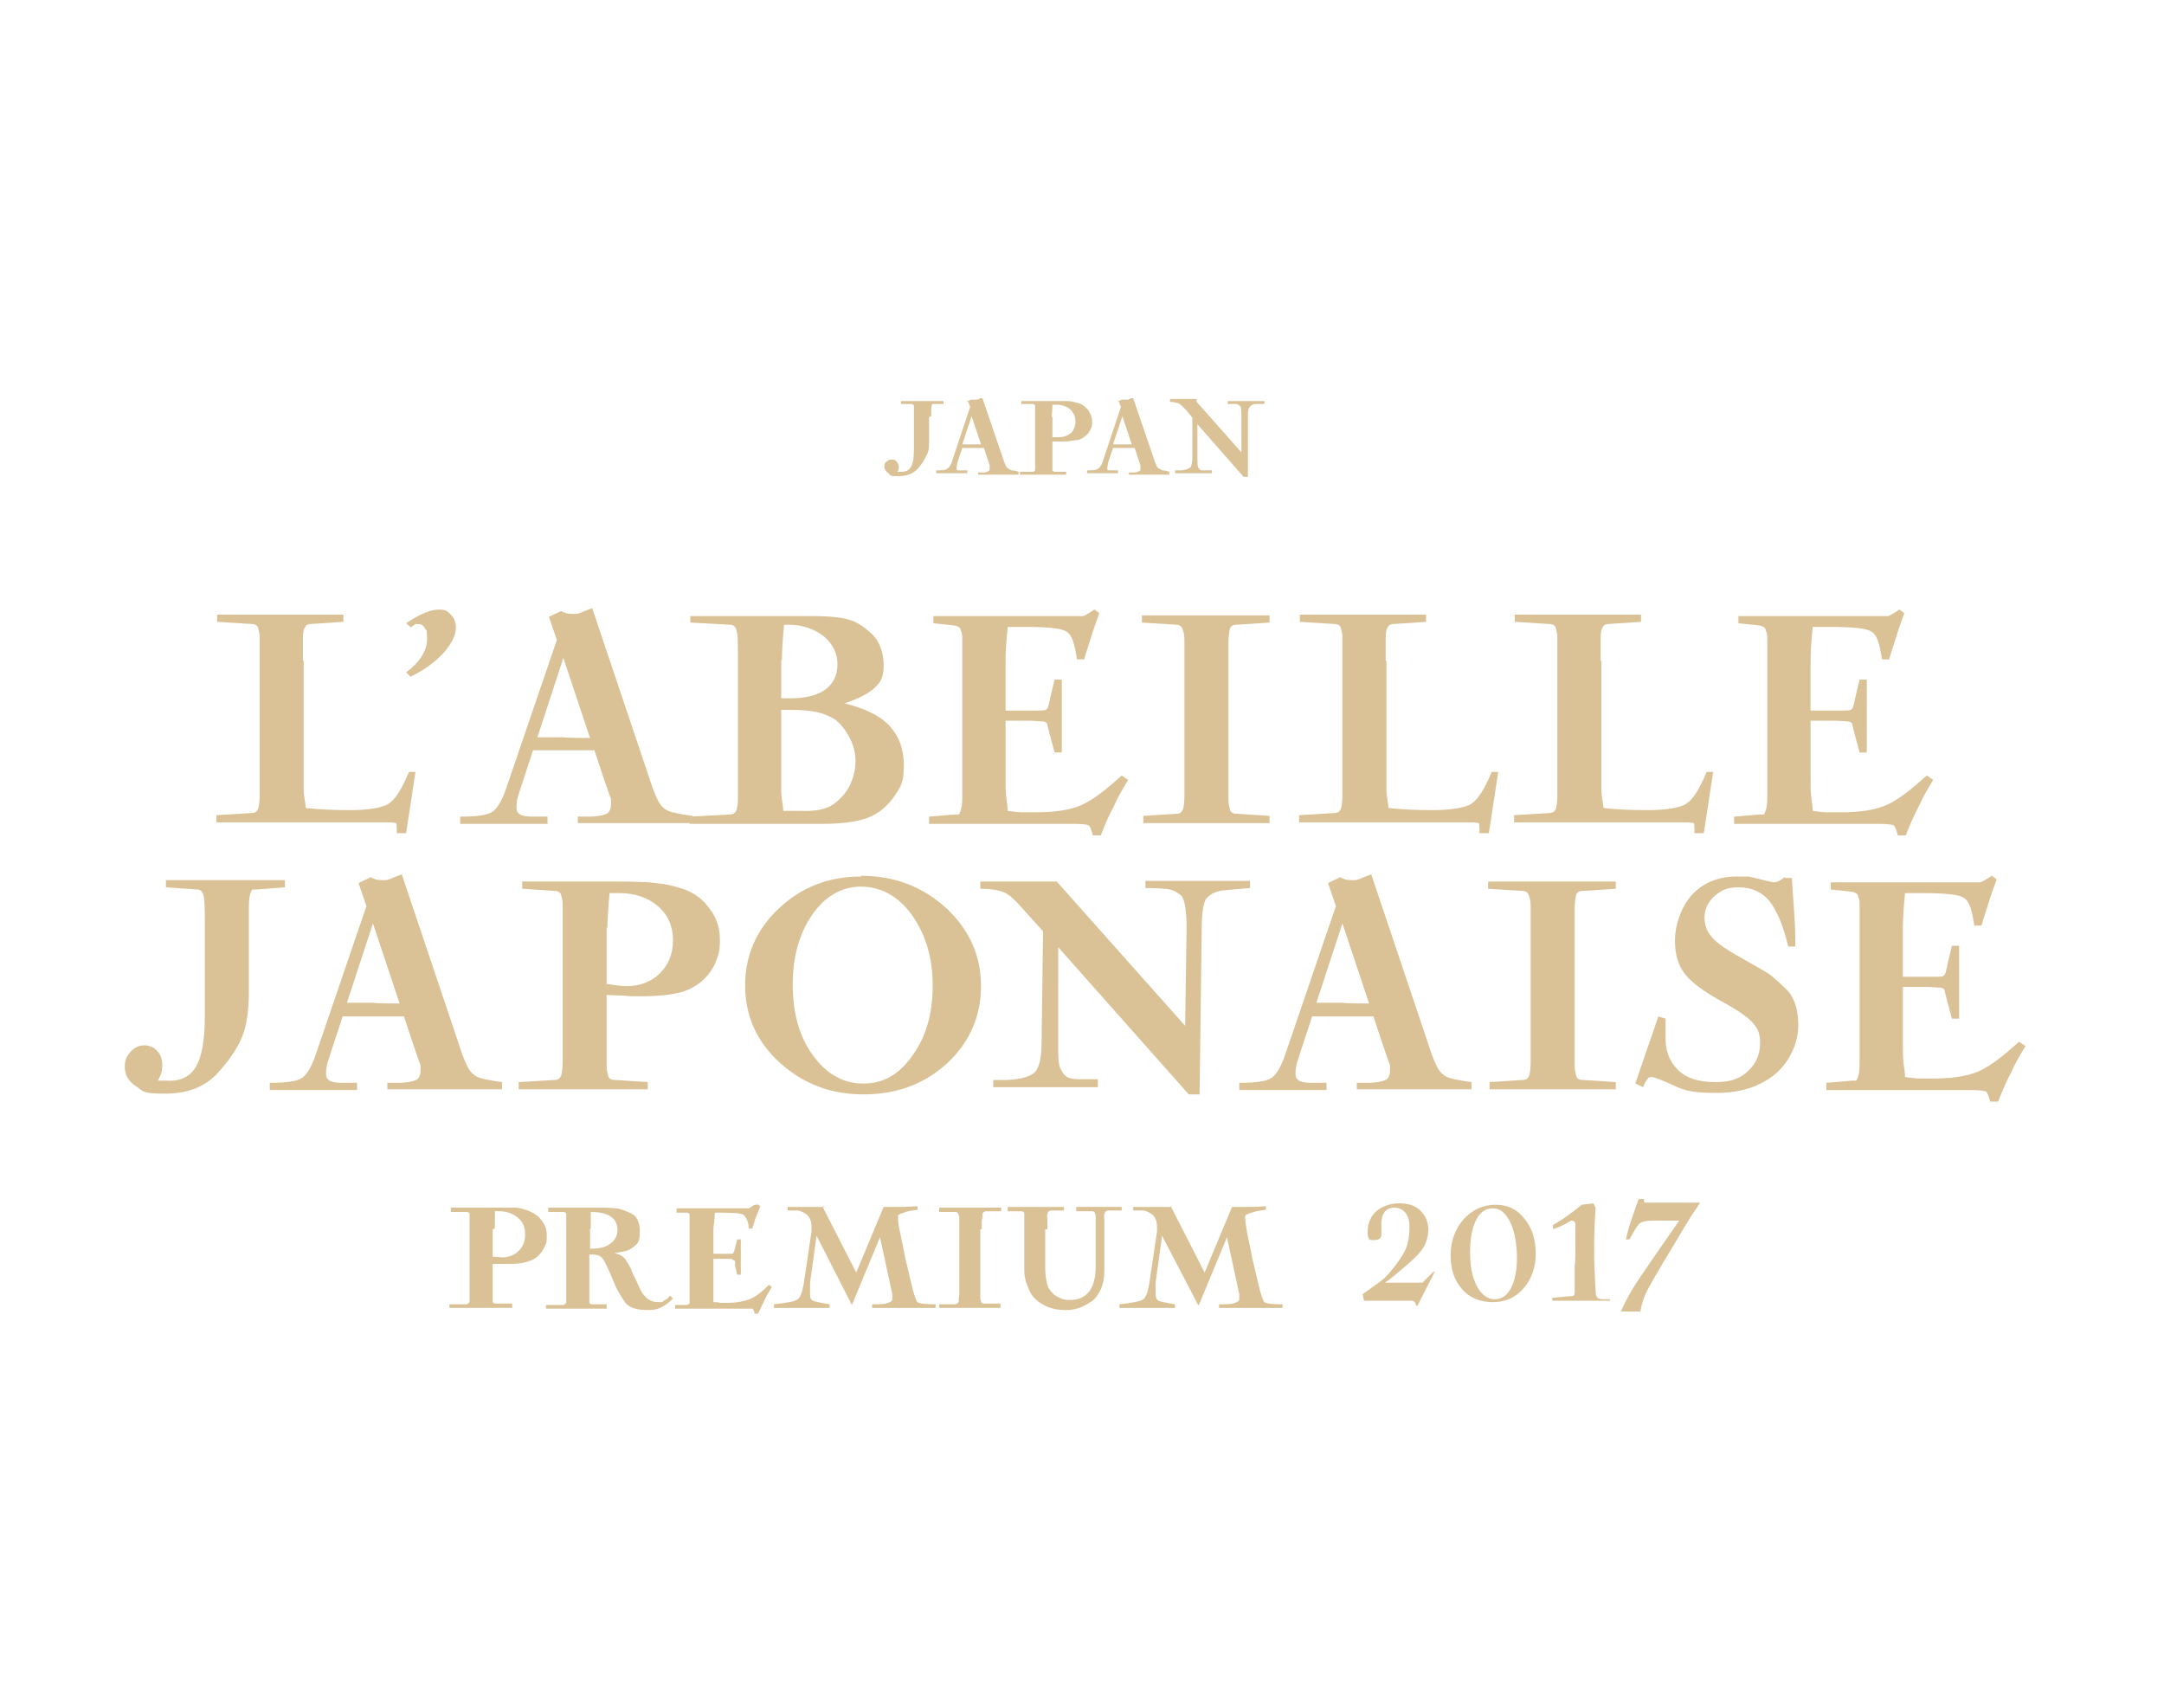 <svg viewBox="0 0 300 236.8" version="1.1" xmlns:xlink="http://www.w3.org/1999/xlink" xmlns="http://www.w3.org/2000/svg" id="_レイヤー_1">
  
  <defs>
    <style>
      .st0 {
        fill: #dac296;
      }
    </style>
  </defs>
  <g>
    <path d="M128.8,57.8v3.2c0,.8,0,1.5-.3,2-.2.5-.6,1.2-1.2,1.9s-1.5,1.1-2.7,1.1-1.1,0-1.4-.4c-.4-.2-.6-.6-.6-.9s0-.5.3-.7c.2-.2.4-.3.7-.3s.5,0,.7.3c.2.2.3.4.3.7s0,.5-.2.7h.5c.7,0,1.1-.2,1.4-.7s.4-1.3.4-2.5v-5.9c0-.2-.2-.3-.3-.3h-1.5v-.4h5.9v.4h-1.6v.2c-.1,0-.1.3-.1.6v.9" class="st0"></path>
    <path d="M134,55.7l.6-.3h.8s.2,0,.5-.2h.3l3,8.8c.2.5.3.8.5.9s.3.2.5.3c.1,0,.5,0,1,.2v.4h-5.6v-.3h.5c.4,0,.7,0,.9-.2.2,0,.2-.2.2-.5v-.3l-.8-2.4h-3l-.7,2.1c0,.3-.1.5-.1.7s0,.3.2.3h1.3v.4h-4.3v-.4c.8,0,1.3,0,1.6-.3.3-.2.5-.6.7-1.3l2.4-7.2-.4-1v.2h0ZM134.7,57.7l-1.3,3.9h2.6l-1.3-3.9Z" class="st0"></path>
    <path d="M145.9,61.2v4s.1.2.3.2h1.6v.4h-6.4v-.4h1.8c.2,0,.3-.2.3-.3v-8.9s-.1-.2-.3-.2h-1.6v-.4h6.5c.5,0,1,.2,1.5.3.5.2.9.5,1.3,1,.3.5.5,1,.5,1.5s0,.7-.2,1.1c-.2.4-.4.7-.7.9-.3.3-.7.5-1.1.6-.5,0-1.1.2-1.8.2h-1.7M145.9,57.8v2.8h.9c.7,0,1.2-.2,1.7-.6.4-.4.6-1,.6-1.6s-.3-1.3-.8-1.7-1.1-.6-1.9-.6h-.5c0,.8-.1,1.4-.1,1.7" class="st0"></path>
    <path d="M154.9,55.7l.6-.3h.8s.2,0,.5-.2h.3l3,8.8c.2.5.3.8.5.9s.3.2.5.3c.1,0,.5,0,1,.2v.4h-5.6v-.3h.5c.4,0,.7,0,.9-.2.2,0,.2-.2.2-.5v-.3l-.8-2.4h-3l-.7,2.1c0,.3-.1.5-.1.7s0,.3.2.3h1.3v.4h-4.3v-.4c.8,0,1.3,0,1.6-.3.3-.2.5-.6.7-1.3l2.4-7.2-.4-1v.2h0ZM155.6,57.7l-1.3,3.9h2.6l-1.3-3.9Z" class="st0"></path>
    <path d="M165.8,55.6l6.3,7.1v-4.8c0-.9,0-1.5-.2-1.6-.2-.2-.4-.3-.5-.3h-1.2v-.4h5.1v.4h-1.2c-.5,0-.8.3-.9.5-.2.2-.2.7-.2,1.4v8.2h-.6l-6.4-7.3v4.6c0,.7,0,1.2.1,1.4s.3.3.4.4h1.5v.4h-5.1v-.4h.7c.7,0,1.1-.2,1.4-.4.2-.2.3-.7.3-1.5v-5.4l-.9-1.1c-.4-.4-.7-.7-1-.9-.2,0-.6-.2-1.2-.2v-.4h3.7v.3h-.1Z" class="st0"></path>
  </g>
  <g>
    <g>
      <path d="M68.3,175v5.4c0,.2.2.3.4.3h2.3v.6h-8.7v-.5h2.4c.2-.1.4-.2.4-.4v-12.1c0-.2-.2-.3-.4-.3h-2.2v-.6h8.9c.6,0,1.3.2,2,.5s1.3.7,1.7,1.3c.5.6.7,1.3.7,2.1s0,1-.3,1.5c-.2.5-.5.9-.9,1.3-.4.4-.9.6-1.5.8s-1.5.3-2.5.3h-2.4M68.3,170.4v3.8c.6,0,1.1.1,1.3.1.9,0,1.7-.3,2.3-.9.6-.6.9-1.3.9-2.3s-.3-1.7-1-2.3-1.6-.9-2.6-.9h-.6v2.4" class="st0"></path>
      <path d="M76.2,167.4h6.1c1.4,0,2.4,0,3,.1.6,0,1.3.3,2.2.7.8.4,1.2,1.2,1.2,2.5s-.2,1.6-.7,2c-.4.4-.9.6-1.2.7-.4.1-.9.2-1.6.3.4.1.8.3,1,.4.3.2.5.4.7.8.3.4.4.7.6,1,0,.3.5,1.1,1.1,2.5s1.5,2.1,2.6,2.1.5,0,.8-.2c.3-.1.6-.3.9-.7l.4.4c-.7.7-1.3,1.1-1.8,1.3-.4.2-1,.3-1.7.3-1.7,0-2.8-.4-3.3-1.3-.6-.9-1-1.6-1.2-2.1s-.5-1.2-.9-2.1c-.4-.9-.7-1.5-1-1.8s-.8-.4-1.4-.4h-.3v6.6c0,.2.2.3.4.3h2v.6h-8.4v-.5h2.4c.2-.1.4-.2.4-.4v-12.2c0-.2-.2-.3-.4-.3h-2.1v-.6h.2ZM81.8,170.4v2.7c1.2,0,2.2-.2,2.8-.7.6-.4,1-1.1,1-1.9,0-1.6-1.2-2.5-3.7-2.5v2.3h-.1Z" class="st0"></path>
      <path d="M105,166.9l.4.3c-.2.5-.4,1.1-.6,1.5-.2.5-.3,1-.5,1.6h-.5c0-1-.4-1.6-.7-1.9-.3-.2-1.3-.3-2.9-.3h-1.1c0,1-.2,1.8-.2,2.3v3.4h2.7s.2-.3.3-.8l.3-1.2h.5v4.9h-.5l-.3-1.3v-.6c-.2-.1-.3-.2-.5-.3h-2.5v6c.4,0,.7,0,.9.1h1c1.3,0,2.3-.2,3.1-.5.8-.3,1.7-1,2.7-2l.4.3c-.4.7-.8,1.3-1,1.8-.2.4-.5,1.1-.9,1.9h-.5c0-.4-.2-.6-.3-.7h-10.7v-.5h1.7c0-.1.2-.1.3-.2v-12.3c0-.2-.2-.3-.4-.3h-1.4v-.6h10s.2-.1.5-.3l.3-.2h.4Z" class="st0"></path>
      <path d="M114,167.2l4.7,9.2,3.8-9.1h1.8c.6,0,1.6,0,2.9-.1v.5c-.8.1-1.5.2-1.9.4-.4.1-.7.3-.8.3v.4c0,.2,0,1,.3,2.1.2,1.1.5,2.3.7,3.5.3,1.2.6,2.5.9,3.8s.6,2.1.8,2.3c.2.2,1.1.3,2.5.3v.5h-8.8v-.5c1.1,0,1.8,0,2.2-.2.4-.1.6-.3.6-.5v-.7l-1.7-7.9-3.9,9.4h0l-4.9-9.6-.9,6.5v1.4c0,.6,0,.9.4,1.1.2.1,1,.3,2.3.5v.5h-7.7v-.5c1.8-.2,2.9-.4,3.3-.7.3-.2.6-.9.8-2l1.1-7.4v-.6c0-.8-.2-1.3-.6-1.7-.4-.3-.8-.5-1.2-.6h-1.5v-.5h5.4" class="st0"></path>
      <path d="M135.9,170.4v9.3c0,.2,0,.5.1.7,0,.2.2.3.4.3h2.3v.6h-8.5v-.5h2.3c.2-.1.4-.2.4-.4s0-.5.1-.9v-10.3c0-.3,0-.5-.1-.8,0-.2-.2-.4-.4-.4h-2.3v-.6h8.6v.5h-2.2c-.2.1-.4.2-.4.4s0,.5-.1.9v1.2" class="st0"></path>
      <path d="M144.9,170.4v5.1c0,1.5.2,2.5.5,3.1.4.6.8,1,1.3,1.2.5.3,1,.4,1.6.4,2.4,0,3.6-1.6,3.6-4.7v-6.7c0-.2,0-.4-.1-.6,0-.2-.2-.3-.4-.3h-2.2v-.6h6.3v.5h-2c-.1.1-.2.1-.3.2,0,0,0,.1-.1.3s0,.5,0,.9v6.2c0,1,0,1.8-.2,2.4-.1.6-.4,1.2-.8,1.8-.4.6-1,1-1.8,1.4s-1.6.6-2.6.6-2.1-.2-3-.7-1.4-1-1.8-1.6c-.3-.6-.5-1.2-.7-1.7-.1-.5-.2-.9-.2-1.4v-8c0-.2-.2-.3-.4-.3h-1.9v-.6h7.8v.5h-1.9c-.1.1-.2.1-.3.2,0,0,0,.1-.1.3s0,.5,0,.9v1.2" class="st0"></path>
      <path d="M162.3,167.2l4.7,9.2,3.8-9.1h1.8c.6,0,1.6,0,2.9-.1v.5c-.8.1-1.5.2-2,.4-.4.1-.7.3-.8.3,0,0-.1.2-.1.4s.1,1,.3,2.1.5,2.3.7,3.5c.3,1.2.6,2.5.9,3.8.3,1.3.6,2.1.8,2.3s1.1.3,2.5.3v.5h-8.8v-.5c1.1,0,1.8,0,2.2-.2.4-.1.6-.3.6-.5v-.7l-1.7-7.9-3.9,9.4h-.1l-5-9.6-.9,6.5v1.4c0,.6.1.9.4,1.1.2.1,1,.3,2.3.5v.5h-7.7v-.5c1.8-.2,2.9-.4,3.3-.7.3-.2.6-.9.8-2l1.1-7.4v-.6c0-.8-.2-1.3-.6-1.7-.4-.3-.8-.5-1.2-.6h-1.5v-.5h5.4" class="st0"></path>
    </g>
    <g>
      <path d="M215.2,180.2v-.3l2.2-.2c.6,0,.6-.1.7-.1.2,0,.2-.3.2-.5v-3.7c.1,0,.1-2.3.1-2.3v-3.3c0-.3-.1-.6-.6-.6h0l-.5.3c-.5.3-1.2.6-2,.9v-.6c.9-.5,1.6-1,1.9-1.2.4-.3,1.1-.8,2.1-1.6l1.6-.2.3.6c-.2,2.9-.2,4.9-.2,6s0,1.8.1,3.2c0,1,.1,2.1.1,2.2,0,.7.1.9.2,1,.1.2.4.3.8.3h1v.2h-8Z" class="st0"></path>
      <path d="M227.2,166.2h.7c0,.3,0,.4.1.5h7.7c-.4.6-.7,1.1-1,1.5s-.8,1.3-1.6,2.6l-2.4,4c-1.2,2-2,3.4-2.4,4.2s-.7,1.7-.9,2.8h-2.7c.4-.9.8-1.7,1.2-2.4s1.2-2,2.4-3.7c1.2-1.8,2.7-3.9,4.5-6.5h-3.6c-1.1,0-1.8.2-2,.5-.3.3-.7,1-1.3,2.1h-.5c.3-1.3.6-2.3.8-2.8.2-.6.5-1.5.9-2.6" class="st0"></path>
      <path d="M207,180.5c-1.8,0-3.3-.6-4.3-1.8-1.1-1.2-1.6-2.8-1.6-4.7s.6-3.6,1.8-5c1.2-1.3,2.7-2,4.4-2s3,.6,4,1.9c1.1,1.3,1.6,2.9,1.6,4.9s-.6,3.5-1.7,4.8c-1.1,1.3-2.6,1.9-4.2,1.9M206.9,167.5c-1,0-1.8.6-2.3,1.7-.5,1-.8,2.5-.8,4.4s.3,3.4.9,4.6c.6,1.2,1.5,1.9,2.5,1.9s1.7-.5,2.3-1.6c.5-1,.8-2.4.8-4.1s-.3-3.7-.9-4.9c-.6-1.3-1.4-2-2.4-2" class="st0"></path>
      <path d="M198.7,176.3l-1.5,1.5h-5.2l.7-.5c2.1-1.7,3.6-3,4.3-3.9s1-1.9,1-3-.4-1.9-1.1-2.6-1.7-1-2.9-1-2.4.4-3.2,1.1c-.8.7-1.2,1.7-1.2,2.9s.4,1.1.8,1.1c1,0,1.1-.4,1.1-.8v-1.4c0-1.9,1-2.3,1.8-2.3s2.1.5,2.1,2.6-.4,3.2-1.3,4.5c-.8,1.2-1.6,2.1-2.2,2.7-.6.5-1.6,1.2-3,2.2l.2.9h6.5c.5,0,.7.3.7.7h.2l2.4-4.7h-.2Z" class="st0"></path>
    </g>
  </g>
  <g>
    <path d="M42.1,91.6v16c0,.7,0,1.4,0,2,0,.6.2,1.4.3,2.4,1.7.2,3.7.3,6.1.3s4.5-.3,5.4-.9c.9-.6,1.8-2,2.8-4.4h.9l-1.3,8.5h-1.3v-.6c0-.4,0-.7-.1-.8,0,0-.4-.1-.9-.1h-24v-1l4.9-.3c.5,0,.7-.2.9-.6.1-.4.2-1,.2-1.9,0-.8,0-1.7,0-2.6v-17.1c0-1.2,0-1.9,0-2.3,0-.3-.1-.7-.2-1.1-.1-.4-.4-.6-.9-.6l-4.8-.3v-1h17.5v1l-4.5.3c-.5,0-.7.2-.9.6s-.2,1-.2,1.9,0,1.7,0,2.6" class="st0"></path>
    <path d="M56.9,86.9l-.6-.5c1.9-1.3,3.4-1.9,4.5-1.9s1.2.2,1.7.7.7,1.1.7,1.8c0,1.1-.6,2.2-1.7,3.5-1.2,1.3-2.7,2.4-4.6,3.3l-.6-.6c1.9-1.4,2.9-3,2.9-4.6s-.1-1.1-.3-1.5-.5-.6-.9-.6-.2,0-.3,0-.4.2-.8.5" class="st0"></path>
    <path d="M76.1,85.5l1.7-.8c.5.3,1,.4,1.4.4s.5,0,.7,0c.2,0,.7-.2,1.4-.5l.8-.3,8.4,25c.5,1.3.9,2.2,1.4,2.6.4.4.9.6,1.3.7.4.1,1.3.3,2.8.5v1h-15.9v-.9h1.5c1.2,0,2.1-.2,2.5-.4.4-.2.6-.7.6-1.3v-.8c-.1,0-2.3-6.7-2.3-6.7h-8.5l-1.9,5.8c-.3.8-.4,1.5-.4,2.1s.2.8.5,1c.3.2.9.3,1.8.3h2v1h-12.1v-1c2.3,0,3.8-.2,4.5-.7.7-.5,1.4-1.7,2-3.6l6.9-20.2-1-2.9ZM78.1,91.2l-3.6,11h3.7c0,.1,3.6.1,3.6.1l-3.7-11.1Z" class="st0"></path>
    <path d="M95.7,85.4h17c2.3,0,4,.2,5,.5,1.1.3,2.1,1,3.2,2,1,1,1.6,2.5,1.6,4.3s-.4,2.3-1.2,3.1c-.8.8-2.2,1.5-4.2,2.2,2.8.7,4.9,1.7,6.2,3.1,1.3,1.4,2,3.2,2,5.5s-.4,2.9-1.2,4.1c-.8,1.2-1.8,2.2-3.2,2.9-1.4.7-3.7,1.1-6.8,1.1h-18.5v-1l5.6-.3c.5,0,.7-.2.9-.6.1-.4.2-.8.2-1.4,0-.5,0-1.5,0-3.1v-17.1c0-1.7,0-2.7-.2-3.3-.1-.5-.4-.8-.9-.8l-5.5-.3v-1ZM108.3,91.6v5.2h1.2c2.1,0,3.8-.4,4.9-1.2,1.1-.8,1.7-2,1.7-3.5s-.6-2.8-1.9-3.9c-1.3-1-2.9-1.6-4.9-1.6h-.6c-.2,2-.3,3.7-.3,4.8M108.3,98.4v9.3c0,.6,0,1.3,0,2,0,.7.2,1.6.3,2.7h2.3c2.1.1,3.6-.2,4.6-.9,1-.7,1.8-1.6,2.3-2.6.5-1.1.8-2.2.8-3.4s-.3-2.3-.9-3.4c-.6-1.1-1.3-1.9-2-2.4-.8-.5-1.6-.8-2.5-1-.9-.2-2.1-.3-3.6-.3h-1.5Z" class="st0"></path>
    <path d="M151.6,84.4l.8.6c-.4,1.1-.8,2.2-1.1,3.2-.3,1-.7,2.1-1,3.2h-1c-.3-2.1-.7-3.4-1.4-3.8-.6-.5-2.6-.7-5.9-.7h-2.3c-.2,2-.3,3.6-.3,4.7v6.9h4c1,0,1.6,0,1.7-.2.2-.1.3-.6.5-1.6l.6-2.5h1v10.1h-1l-.7-2.6-.3-1.2c0-.3-.3-.5-.7-.5-.4,0-1.1-.1-2-.1-.9,0-1.6,0-1.9,0h-1.2v8c0,1,0,1.8.1,2.6s.2,1.4.2,1.9c.8.1,1.5.2,1.9.2.4,0,1.1,0,2,0,2.6,0,4.7-.3,6.3-1,1.6-.7,3.4-2.1,5.6-4.1l.9.6c-.9,1.5-1.6,2.7-2,3.7-.5.9-1.1,2.2-1.8,4h-1.1c-.2-.8-.4-1.3-.6-1.4-.2-.1-.9-.2-2.2-.2h-19.9v-1l3.5-.3c.3,0,.5,0,.6,0,.1,0,.2-.3.3-.6.1-.3.2-.9.2-1.8,0-.8,0-1.7,0-2.6v-17.1c0-1.2,0-1.9,0-2.3,0-.3,0-.7-.2-1.1,0-.4-.4-.6-.9-.7l-2.9-.3v-1h19.3c.7,0,1.2,0,1.4,0,.2,0,.5-.2,1-.5l.6-.4Z" class="st0"></path>
    <path d="M170.3,91.6v16.1c0,1.5,0,2.6,0,3.1,0,.5.1,1,.2,1.4.1.4.4.6.9.6l4.6.3v1h-17.5v-1l4.6-.3c.5,0,.7-.2.9-.6.1-.4.2-1,.2-1.9,0-.8,0-1.7,0-2.5v-17.1c0-.6,0-1.2,0-1.7,0-.5,0-1.1-.2-1.6-.1-.5-.4-.8-.9-.8l-4.8-.3v-1h17.7v1l-4.6.3c-.5,0-.8.2-.9.6-.1.4-.2,1-.2,1.9,0,.8,0,1.7,0,2.6" class="st0"></path>
    <path d="M192.2,91.6v16c0,.7,0,1.4,0,2,0,.6.2,1.4.3,2.4,1.7.2,3.7.3,6.1.3s4.5-.3,5.4-.9c.9-.6,1.8-2,2.8-4.4h.9l-1.3,8.5h-1.3v-.6c0-.4,0-.7-.1-.8,0,0-.4-.1-.9-.1h-24v-1l4.9-.3c.5,0,.7-.2.9-.6.1-.4.2-1,.2-1.9,0-.8,0-1.7,0-2.6v-17.1c0-1.2,0-1.9,0-2.3,0-.3-.1-.7-.2-1.1-.1-.4-.4-.6-.9-.6l-4.8-.3v-1h17.5v1l-4.5.3c-.5,0-.7.2-.9.6s-.2,1-.2,1.9,0,1.7,0,2.6" class="st0"></path>
    <path d="M222,91.6v16c0,.7,0,1.4,0,2,0,.6.2,1.4.3,2.4,1.7.2,3.7.3,6.1.3s4.5-.3,5.4-.9c.9-.6,1.8-2,2.8-4.4h.9l-1.3,8.5h-1.3v-.6c0-.4,0-.7-.1-.8,0,0-.4-.1-.9-.1h-24v-1l4.9-.3c.5,0,.7-.2.9-.6.1-.4.2-1,.2-1.9,0-.8,0-1.7,0-2.6v-17.1c0-1.2,0-1.9,0-2.3,0-.3-.1-.7-.2-1.1-.1-.4-.4-.6-.9-.6l-4.8-.3v-1h17.5v1l-4.5.3c-.5,0-.7.2-.9.6s-.2,1-.2,1.9,0,1.7,0,2.6" class="st0"></path>
    <path d="M263.2,84.4l.8.6c-.4,1.1-.8,2.2-1.1,3.2-.3,1-.7,2.1-1,3.2h-1c-.3-2.1-.7-3.4-1.4-3.8-.6-.5-2.6-.7-5.9-.7h-2.3c-.2,2-.3,3.6-.3,4.7v6.9h4c1,0,1.6,0,1.7-.2.2-.1.3-.6.5-1.6l.6-2.5h1v10.1h-1l-.7-2.6-.3-1.2c0-.3-.3-.5-.7-.5-.4,0-1.1-.1-2-.1-.9,0-1.6,0-1.9,0h-1.2v8c0,1,0,1.8.1,2.6s.2,1.4.2,1.9c.8.1,1.5.2,1.9.2.4,0,1.1,0,2,0,2.6,0,4.7-.3,6.3-1,1.6-.7,3.4-2.1,5.6-4.1l.9.6c-.9,1.5-1.6,2.7-2,3.7-.5.9-1.1,2.2-1.8,4h-1.1c-.2-.8-.4-1.3-.6-1.4-.2-.1-.9-.2-2.2-.2h-19.9v-1l3.5-.3c.3,0,.5,0,.6,0,.1,0,.2-.3.3-.6.1-.3.2-.9.2-1.8,0-.8,0-1.7,0-2.6v-17.1c0-1.2,0-1.9,0-2.3,0-.3,0-.7-.2-1.1,0-.4-.4-.6-.9-.7l-2.9-.3v-1h19.3c.7,0,1.2,0,1.4,0,.2,0,.5-.2,1-.5l.6-.4Z" class="st0"></path>
    <path d="M34.5,128.5v8.9c0,2.2-.2,4.1-.7,5.7-.5,1.5-1.6,3.4-3.4,5.4-1.8,2.1-4.3,3.1-7.5,3.1s-3-.3-4-1c-1.1-.7-1.6-1.6-1.6-2.7s.3-1.5.8-2.1c.5-.6,1.2-.9,1.9-.9s1.4.3,1.8.8c.5.5.7,1.2.7,2s-.2,1.3-.6,2.1h1.3c1.9.1,3.2-.6,4-2,.8-1.4,1.2-3.7,1.2-7v-12.5c0-2.2,0-3.6-.2-4.2-.1-.6-.5-.8-.9-.8l-4.3-.3v-1h16.5v1l-3.9.3c-.3,0-.5,0-.6,0-.1,0-.2.3-.3.6-.1.3-.2.9-.2,1.8s0,1.7,0,2.6" class="st0"></path>
    <path d="M49.7,122.4l1.7-.8c.5.3,1,.4,1.4.4s.5,0,.7,0c.2,0,.7-.2,1.4-.5l.8-.3,8.4,25c.5,1.3.9,2.2,1.4,2.6.4.4.9.6,1.3.7.4.1,1.3.3,2.8.5v1h-15.9v-.9h1.5c1.2,0,2.1-.2,2.5-.4.4-.2.6-.7.6-1.3v-.8c-.1,0-2.3-6.7-2.3-6.7h-8.5l-1.9,5.8c-.3.8-.4,1.5-.4,2.1s.2.8.5,1c.3.2.9.3,1.8.3h2v1h-12.1v-1c2.3,0,3.8-.2,4.5-.7.7-.5,1.4-1.7,2-3.6l6.9-20.2-1-2.9ZM51.7,128l-3.6,11h3.7c0,.1,3.6.1,3.6.1l-3.7-11.1Z" class="st0"></path>
    <path d="M84.1,137.9v6.7c0,1.5,0,2.6,0,3.1,0,.5.1,1,.2,1.4.1.4.4.6.9.6l4.6.3v1h-17.9v-1l5-.3c.5,0,.7-.2.9-.6.1-.4.2-1,.2-1.9,0-.8,0-1.7,0-2.6v-17.1c0-1.2,0-1.9,0-2.3,0-.3-.1-.7-.2-1.1-.1-.4-.4-.6-.9-.6l-4.5-.3v-1h11c3.6,0,6,0,7.4.2,1.3.1,2.7.4,4.1.9,1.4.5,2.6,1.4,3.5,2.7,1,1.3,1.4,2.7,1.4,4.3s-.2,2.1-.6,3.1c-.4,1-1.1,1.9-1.9,2.6-.8.7-1.9,1.3-3.1,1.6-1.3.3-3,.5-5.2.5s-1.5,0-2.7-.1c-1.1,0-1.9-.1-2.3-.1M84.1,128.5v7.9c1.3.2,2.2.3,2.7.3,1.9,0,3.5-.6,4.7-1.8,1.2-1.2,1.8-2.7,1.8-4.6s-.7-3.5-2.1-4.7c-1.4-1.2-3.2-1.8-5.4-1.8h-1.3c-.2,2.3-.3,3.9-.3,4.9" class="st0"></path>
    <path d="M119.4,121.4c4.6,0,8.5,1.5,11.8,4.5,3.2,3,4.8,6.6,4.8,10.8s-1.6,7.8-4.7,10.7c-3.2,2.9-7,4.3-11.6,4.3s-8.4-1.5-11.6-4.4c-3.2-2.9-4.8-6.5-4.8-10.7s1.6-7.8,4.7-10.7c3.2-3,7-4.4,11.4-4.4M119.4,122.9c-2.7,0-5,1.3-6.8,3.9-1.8,2.6-2.7,5.8-2.7,9.7s.9,7.2,2.8,9.8c1.9,2.6,4.2,3.9,7,3.9s5-1.3,6.8-3.9c1.9-2.6,2.8-5.8,2.8-9.7s-1-7.1-2.9-9.8c-1.9-2.6-4.3-3.9-7.1-3.9" class="st0"></path>
    <path d="M146.5,122.2l17.8,20,.2-13.5c0-2.6-.3-4.2-.8-4.6-.5-.4-1-.7-1.5-.8-.5-.1-1.6-.2-3.4-.2v-1h14.5v1l-3.5.3c-1.3.1-2.1.6-2.6,1.2-.4.7-.6,2-.6,4.1l-.3,23h-1.5l-18.1-20.4v13.1c0,2,0,3.3.4,3.9.3.6.7,1,1.1,1.1.4.2,1.1.2,1.9.2h2.1v1.1h-14.5v-1h2c1.9-.1,3.2-.5,3.8-1.1.6-.7.9-2.1.9-4.2l.2-15.3-2.7-3c-1.1-1.3-2-2.1-2.7-2.4-.7-.3-1.8-.5-3.3-.5v-1h10.5Z" class="st0"></path>
    <path d="M184.1,122.4l1.7-.8c.5.3,1,.4,1.4.4s.5,0,.7,0c.2,0,.7-.2,1.4-.5l.8-.3,8.4,25c.5,1.3.9,2.2,1.4,2.6.4.4.9.6,1.3.7.4.1,1.3.3,2.8.5v1h-15.9v-.9h1.5c1.2,0,2.1-.2,2.5-.4.4-.2.6-.7.6-1.3v-.8c-.1,0-2.3-6.7-2.3-6.7h-8.5l-1.9,5.8c-.3.8-.4,1.5-.4,2.1s.2.8.5,1c.3.2.9.3,1.8.3h2v1h-12.1v-1c2.3,0,3.8-.2,4.5-.7.7-.5,1.4-1.7,2-3.6l6.9-20.2-1-2.9ZM186.1,128l-3.6,11h3.7c0,.1,3.6.1,3.6.1l-3.7-11.1Z" class="st0"></path>
    <path d="M218.3,128.5v16.1c0,1.5,0,2.6,0,3.1,0,.5.1,1,.2,1.4.1.4.4.6.9.6l4.6.3v1h-17.5v-1l4.6-.3c.5,0,.7-.2.9-.6.1-.4.2-1,.2-1.9,0-.8,0-1.7,0-2.5v-17.1c0-.6,0-1.2,0-1.7,0-.5,0-1.1-.2-1.6-.1-.5-.4-.8-.9-.8l-4.8-.3v-1h17.7v1l-4.6.3c-.5,0-.8.2-.9.6-.1.4-.2,1-.2,1.9,0,.8,0,1.7,0,2.6" class="st0"></path>
    <path d="M247.5,121.7h.9c.1,1.5.2,2.9.3,4.3.1,1.4.2,3.1.2,5.2h-1c-.7-3-1.6-5-2.6-6.3-1-1.2-2.4-1.9-4.2-1.9s-2.4.4-3.4,1.2c-.9.8-1.4,1.8-1.4,3s.4,2,1.1,2.8c.7.8,2.2,1.8,4.2,2.9,2.1,1.2,3.4,1.9,3.9,2.3.5.4,1.3,1.1,2.3,2.1,1,1.1,1.5,2.7,1.5,4.9s-1.1,4.9-3.2,6.7c-2.1,1.7-4.8,2.6-8.1,2.6s-4.5-.3-6.1-1.1c-1.6-.7-2.6-1.1-2.9-1.1s-.5,0-.6.3c-.2.2-.4.5-.6,1.1l-1.1-.5,3.2-9.3,1,.3v2.2c-.1,2.1.5,3.7,1.7,4.9,1.2,1.2,3,1.7,5.2,1.7s3.4-.5,4.5-1.5c1.1-1,1.7-2.3,1.7-3.9s-.4-2.1-1.1-2.9c-.7-.8-2.2-1.8-4.6-3.1-2.3-1.3-3.9-2.5-4.8-3.7-.9-1.2-1.3-2.7-1.3-4.6s.8-4.6,2.4-6.3c1.6-1.7,3.7-2.5,6.2-2.5s1.1,0,1.5,0c.3,0,.9.2,1.8.4.9.2,1.5.4,1.8.4.4,0,.9-.2,1.5-.7" class="st0"></path>
    <path d="M276,121.3l.8.6c-.4,1.1-.8,2.2-1.1,3.2-.3,1-.7,2.1-1,3.2h-1c-.3-2.1-.7-3.4-1.4-3.8-.6-.5-2.6-.7-5.9-.7h-2.3c-.2,2-.3,3.6-.3,4.7v6.9h4c1,0,1.6,0,1.7-.2.2-.1.3-.6.5-1.6l.6-2.5h1v10.1h-1l-.7-2.6-.3-1.2c0-.3-.3-.5-.7-.5-.4,0-1.1-.1-2-.1-.9,0-1.6,0-1.9,0h-1.2v8c0,1,0,1.8.1,2.6s.2,1.4.2,1.9c.8.1,1.5.2,1.9.2.4,0,1.1,0,2,0,2.6,0,4.7-.3,6.3-1,1.6-.7,3.4-2.1,5.6-4.1l.9.6c-.9,1.5-1.6,2.7-2,3.7-.5.9-1.1,2.2-1.8,4h-1.1c-.2-.8-.4-1.3-.6-1.4-.2-.1-.9-.2-2.2-.2h-19.9v-1l3.5-.3c.3,0,.5,0,.6,0,.1,0,.2-.3.3-.6.1-.3.2-.9.2-1.8,0-.8,0-1.7,0-2.6v-17.1c0-1.2,0-1.9,0-2.3,0-.3,0-.7-.2-1.1,0-.4-.4-.6-.9-.7l-2.9-.3v-1h19.3c.7,0,1.2,0,1.4,0,.2,0,.5-.2,1-.5l.6-.4Z" class="st0"></path>
  </g>
</svg>